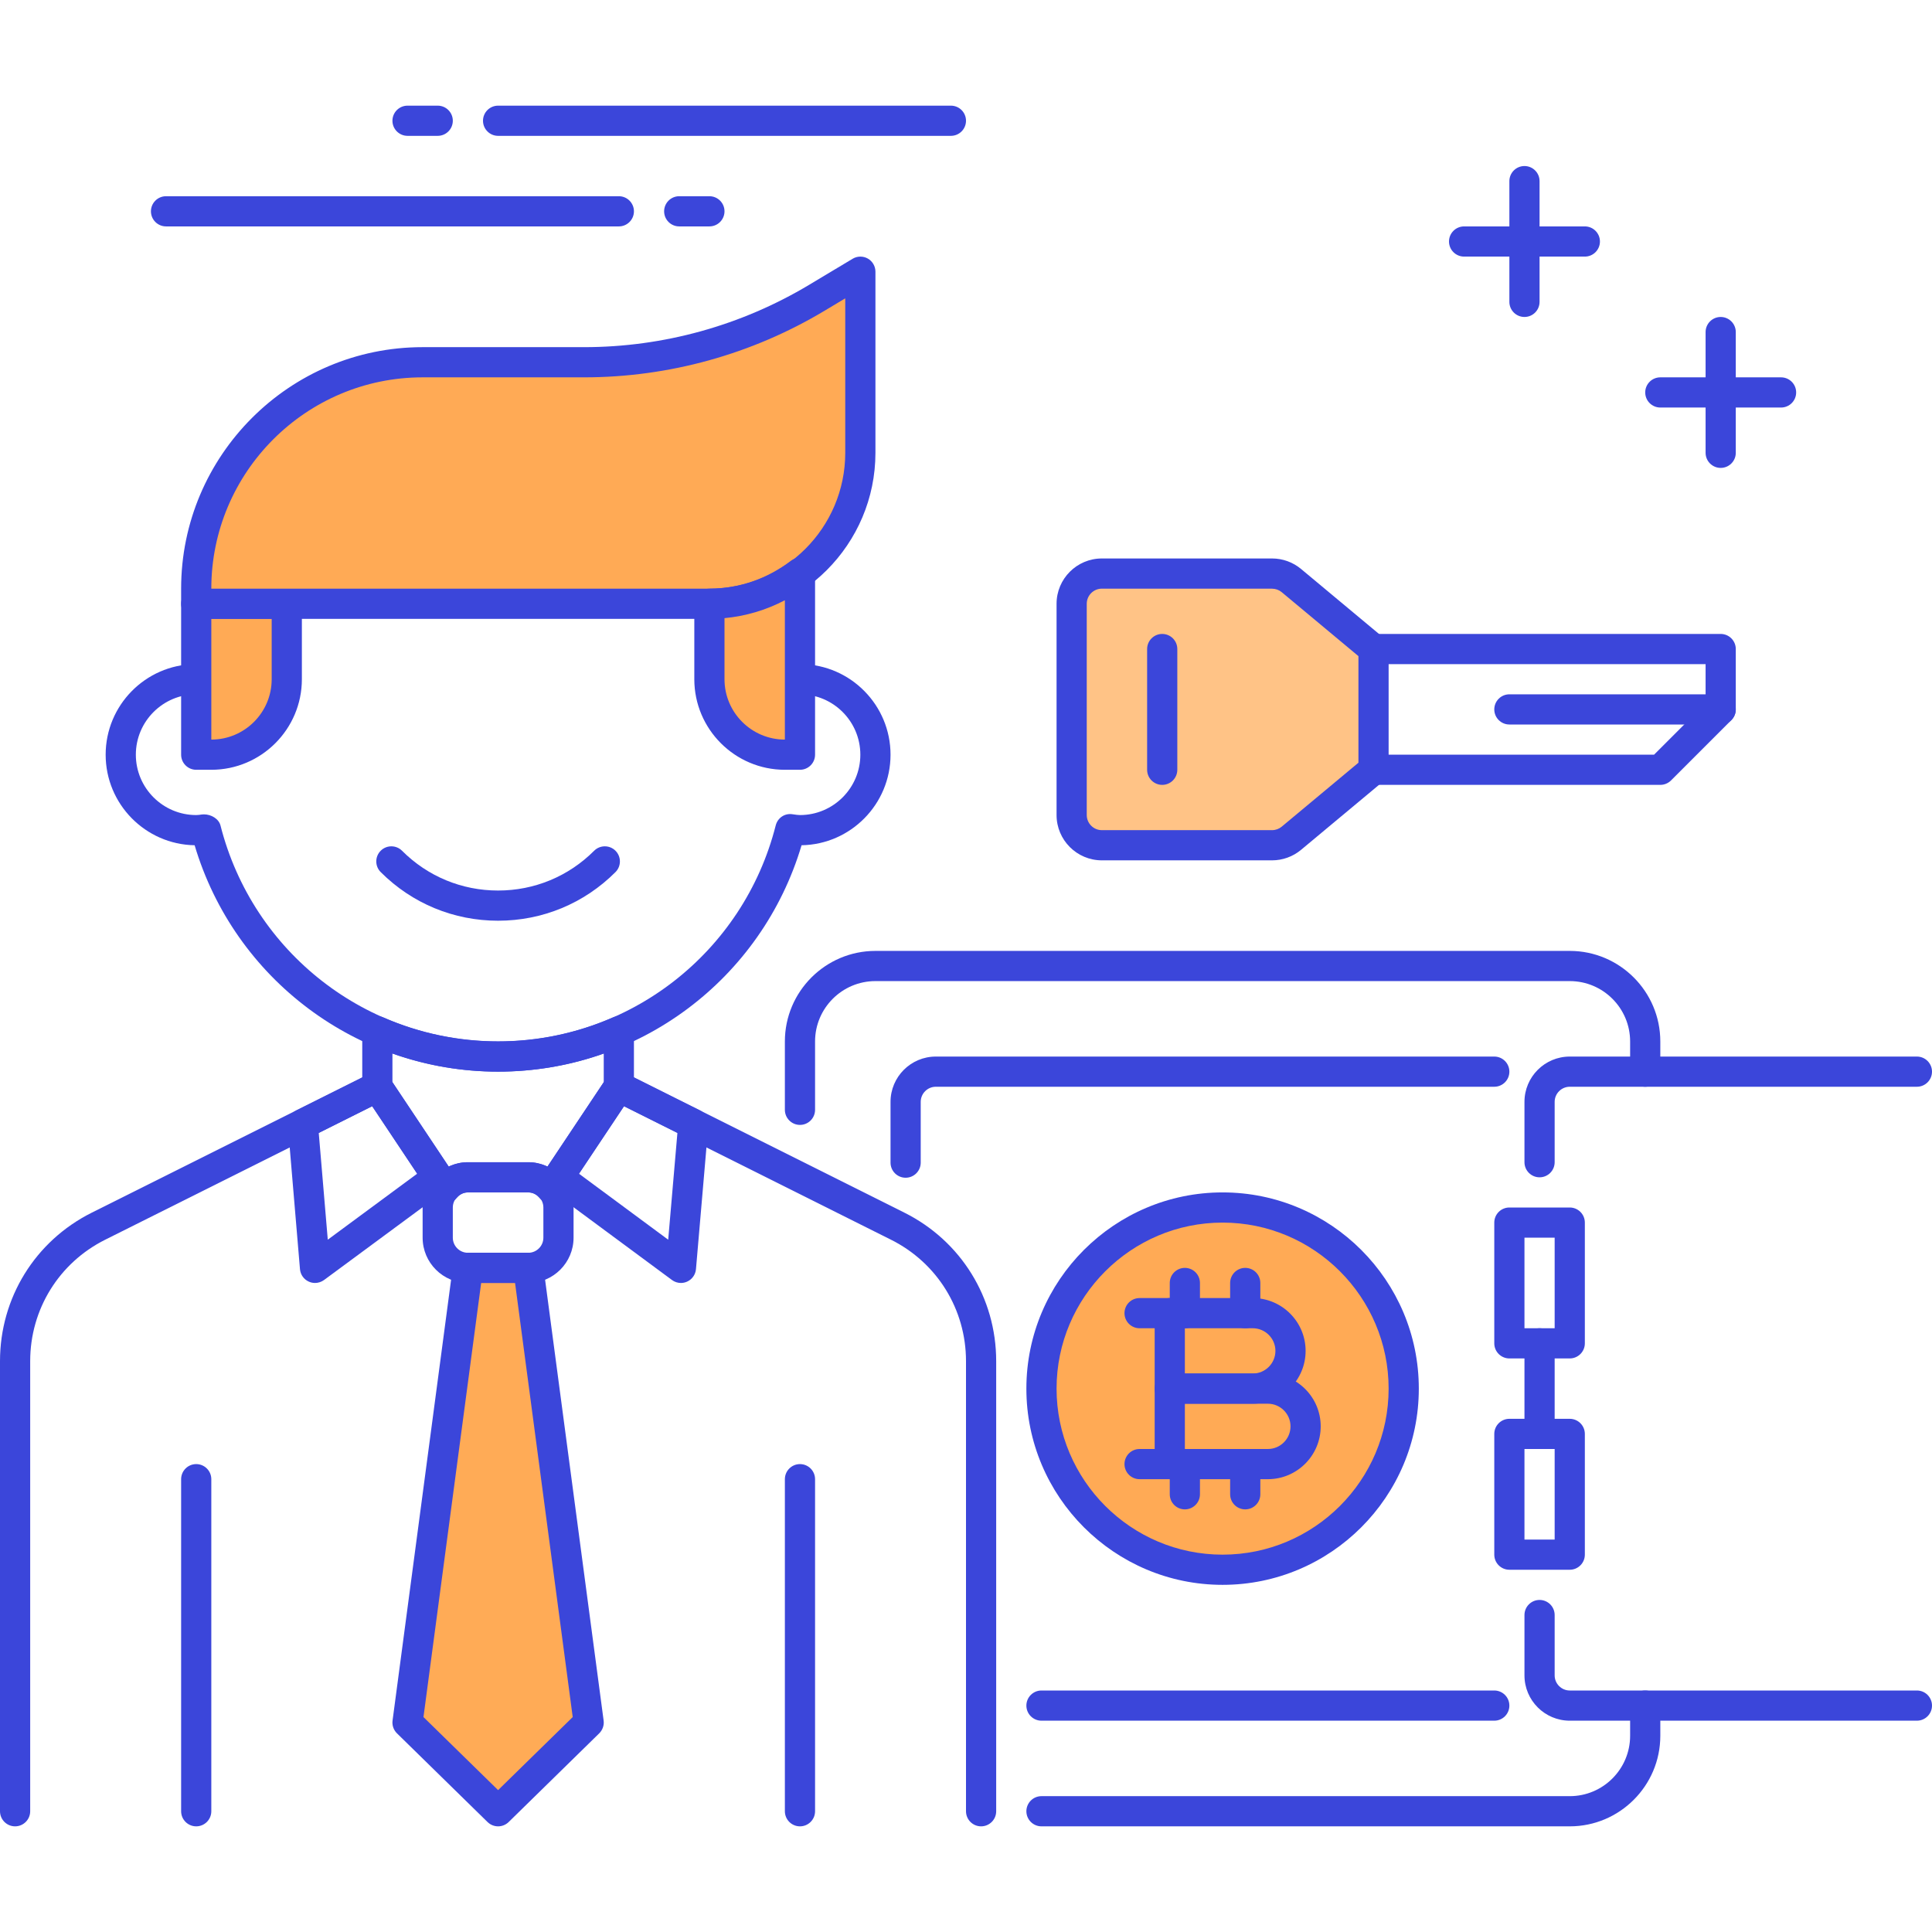<svg width="64" height="64" viewBox="0 0 64 64" fill="none" xmlns="http://www.w3.org/2000/svg">
<path d="M16.5 35.5C11.841 35.5 7.767 32.438 6.447 28C4.817 27.972 3.5 26.637 3.5 25C3.5 23.363 4.817 22.028 6.447 22C7.766 17.562 11.841 14.5 16.5 14.5C21.159 14.5 25.233 17.562 26.553 22C28.183 22.028 29.5 23.363 29.5 25C29.5 26.637 28.183 27.972 26.553 28C25.233 32.438 21.159 35.5 16.5 35.5ZM6.759 26.977C6.994 26.977 7.247 27.122 7.304 27.345C8.375 31.558 12.157 34.5 16.5 34.5C20.843 34.5 24.625 31.558 25.696 27.345C25.758 27.1 25.985 26.935 26.245 26.972C26.376 26.99 26.437 27 26.5 27C27.603 27 28.5 26.103 28.5 25C28.5 23.897 27.603 23 26.5 23C26.437 23 26.376 23.01 26.315 23.019C26.055 23.048 25.758 22.903 25.696 22.656C24.625 18.442 20.843 15.5 16.5 15.5C12.157 15.5 8.375 18.442 7.304 22.655C7.242 22.9 7.013 23.061 6.755 23.028C6.624 23.01 6.563 23 6.5 23C5.397 23 4.5 23.897 4.5 25C4.5 26.103 5.397 27 6.5 27C6.563 27 6.624 26.99 6.685 26.981C6.709 26.979 6.734 26.977 6.759 26.977Z" fill="#3B46DA"/>
<path d="M52.5 8.5H48.5C48.224 8.5 48 8.276 48 8C48 7.724 48.224 7.5 48.5 7.5H52.5C52.776 7.5 53 7.724 53 8C53 8.276 52.776 8.5 52.5 8.5Z" fill="#3B46DA"/>
<path d="M50.5 10.5C50.224 10.5 50 10.276 50 10V6C50 5.724 50.224 5.5 50.5 5.5C50.776 5.5 51 5.724 51 6V10C51 10.276 50.776 10.5 50.5 10.5Z" fill="#3B46DA"/>
<path d="M59 13.5H55C54.724 13.5 54.5 13.276 54.5 13C54.5 12.724 54.724 12.5 55 12.5H59C59.276 12.5 59.5 12.724 59.5 13C59.5 13.276 59.276 13.5 59 13.5Z" fill="#3B46DA"/>
<path d="M57 15.5C56.724 15.5 56.5 15.276 56.5 15V11C56.5 10.724 56.724 10.5 57 10.5C57.276 10.5 57.5 10.724 57.5 11V15C57.5 15.276 57.276 15.5 57 15.5Z" fill="#3B46DA"/>
<path d="M23.5 7.5H22.5C22.224 7.5 22 7.276 22 7C22 6.724 22.224 6.5 22.5 6.5H23.5C23.776 6.5 24 6.724 24 7C24 7.276 23.776 7.5 23.5 7.5Z" fill="#3B46DA"/>
<path d="M20.5 7.5H5.5C5.224 7.5 5 7.276 5 7C5 6.724 5.224 6.5 5.5 6.5H20.5C20.776 6.5 21 6.724 21 7C21 7.276 20.776 7.5 20.5 7.5Z" fill="#3B46DA"/>
<path d="M14.5 4.5H13.5C13.224 4.5 13 4.276 13 4C13 3.724 13.224 3.5 13.5 3.5H14.5C14.776 3.5 15 3.724 15 4C15 4.276 14.776 4.5 14.5 4.5Z" fill="#3B46DA"/>
<path d="M31.5 4.5H16.5C16.224 4.5 16 4.276 16 4C16 3.724 16.224 3.5 16.5 3.5H31.5C31.776 3.5 32 3.724 32 4C32 4.276 31.776 4.5 31.5 4.5Z" fill="#3B46DA"/>
<path d="M51 48C50.724 48 50.5 47.776 50.5 47.5V44.5C50.5 44.224 50.724 44 51 44C51.276 44 51.5 44.224 51.5 44.5V47.5C51.5 47.776 51.276 48 51 48Z" fill="#3B46DA"/>
<path d="M51 39C50.724 39 50.5 38.776 50.5 38.5V36.5C50.5 35.673 51.173 35 52 35H63.5C63.776 35 64 35.224 64 35.5C64 35.776 63.776 36 63.5 36H52C51.725 36 51.5 36.225 51.5 36.5V38.5C51.5 38.776 51.276 39 51 39Z" fill="#3B46DA"/>
<path d="M63.5 57H52C51.173 57 50.5 56.327 50.5 55.5V53.5C50.5 53.224 50.724 53 51 53C51.276 53 51.5 53.224 51.5 53.5V55.5C51.5 55.775 51.725 56 52 56H63.5C63.776 56 64 56.224 64 56.5C64 56.776 63.776 57 63.5 57Z" fill="#3B46DA"/>
<path d="M0.5 60.5C0.224 60.5 0 60.276 0 60V45.09C0 42.993 1.165 41.109 3.04 40.171L12.276 35.553C12.524 35.429 12.823 35.53 12.947 35.777C13.07 36.024 12.97 36.324 12.723 36.448L3.487 41.066C1.953 41.832 1 43.375 1 45.09V60C1 60.276 0.776 60.5 0.5 60.5Z" fill="#3B46DA"/>
<path d="M32.5 60.5C32.224 60.5 32 60.276 32 60V45.09C32 43.375 31.047 41.832 29.513 41.066L20.277 36.448C20.03 36.324 19.93 36.024 20.053 35.777C20.178 35.531 20.477 35.43 20.724 35.553L29.96 40.171C31.835 41.108 33 42.993 33 45.09V60C33 60.276 32.776 60.5 32.5 60.5Z" fill="#3B46DA"/>
<path d="M6.5 60.5C6.224 60.5 6 60.276 6 60V49C6 48.724 6.224 48.5 6.5 48.5C6.776 48.5 7 48.724 7 49V60C7 60.276 6.776 60.5 6.5 60.5Z" fill="#3B46DA"/>
<path d="M26.5 60.5C26.224 60.5 26 60.276 26 60V49C26 48.724 26.224 48.5 26.5 48.5C26.776 48.5 27 48.724 27 49V60C27 60.276 26.776 60.5 26.5 60.5Z" fill="#3B46DA"/>
<path d="M19.5 57.062L16.5 60L13.5 57.062L15.5 42H17.5L19.5 57.062Z" fill="#FFAB56"/>
<path d="M16.5 60.5C16.374 60.5 16.247 60.452 16.15 60.357L13.15 57.419C13.038 57.309 12.983 57.151 13.004 56.996L15.004 41.934C15.037 41.685 15.249 41.499 15.5 41.499H17.5C17.751 41.499 17.963 41.685 17.996 41.934L19.996 56.996C20.017 57.151 19.962 57.308 19.85 57.419L16.85 60.357C16.753 60.452 16.626 60.5 16.5 60.5ZM14.028 56.88L16.5 59.3L18.972 56.88L17.062 42.5H15.939L14.028 56.88Z" fill="#3B46DA"/>
<path d="M10.435 42.5C10.365 42.5 10.294 42.485 10.229 42.455C10.064 42.381 9.952 42.223 9.937 42.042L9.535 37.275C9.517 37.071 9.627 36.878 9.809 36.786L12.277 35.553C12.5 35.439 12.776 35.512 12.917 35.723L14.917 38.723C15.065 38.945 15.013 39.244 14.798 39.403L10.733 42.403C10.644 42.467 10.54 42.5 10.435 42.5ZM10.559 37.529L10.858 41.066L13.82 38.88L12.33 36.644L10.559 37.529Z" fill="#3B46DA"/>
<path d="M22.557 42.5C22.452 42.5 22.347 42.467 22.26 42.402L18.203 39.402C17.988 39.243 17.936 38.944 18.084 38.722L20.084 35.722C20.225 35.511 20.5 35.438 20.724 35.552L23.191 36.785C23.375 36.877 23.483 37.071 23.465 37.275L23.055 42.042C23.039 42.223 22.928 42.38 22.763 42.455C22.696 42.485 22.627 42.5 22.557 42.5ZM19.18 38.881L22.135 41.067L22.44 37.529L20.671 36.645L19.18 38.881Z" fill="#3B46DA"/>
<path d="M17.5 42.5H15.5C14.673 42.5 14 41.827 14 41V40C14 39.173 14.673 38.5 15.5 38.5H17.5C18.327 38.5 19 39.173 19 40V41C19 41.827 18.327 42.5 17.5 42.5ZM15.5 39.5C15.225 39.5 15 39.725 15 40V41C15 41.275 15.225 41.5 15.5 41.5H17.5C17.775 41.5 18 41.275 18 41V40C18 39.725 17.775 39.5 17.5 39.5H15.5Z" fill="#3B46DA"/>
<path d="M16.5 30.5C15.031 30.5 13.649 29.928 12.611 28.889C12.416 28.694 12.416 28.377 12.611 28.182C12.806 27.987 13.123 27.987 13.318 28.182C14.168 29.033 15.297 29.5 16.5 29.5C17.703 29.5 18.832 29.032 19.682 28.182C19.877 27.987 20.194 27.987 20.389 28.182C20.584 28.377 20.584 28.694 20.389 28.889C19.351 29.928 17.969 30.5 16.5 30.5Z" fill="#3B46DA"/>
<path d="M18.256 39.865C18.109 39.865 17.968 39.8 17.873 39.686C17.802 39.602 17.679 39.5 17.5 39.5H15.5C15.312 39.5 15.186 39.616 15.128 39.686C15.027 39.807 14.891 39.881 14.717 39.865C14.56 39.857 14.416 39.774 14.328 39.643L12.084 36.278C12.029 36.195 12 36.099 12 36V34.162C12 33.993 12.085 33.836 12.227 33.744C12.367 33.649 12.544 33.636 12.701 33.704C15.117 34.761 17.885 34.761 20.301 33.704C20.454 33.637 20.635 33.65 20.775 33.744C20.915 33.836 21 33.993 21 34.162V36C21 36.099 20.971 36.195 20.916 36.277L18.672 39.642C18.585 39.773 18.441 39.855 18.283 39.864C18.274 39.865 18.265 39.865 18.256 39.865ZM15.5 38.5H17.5C17.721 38.5 17.937 38.552 18.134 38.647L20 35.849V34.898C17.75 35.699 15.25 35.699 13 34.898V35.849L14.866 38.648C15.063 38.551 15.279 38.5 15.5 38.5Z" fill="#3B46DA"/>
<path d="M26.5 37.264C26.224 37.264 26 37.04 26 36.764V34.5C26 32.846 27.346 31.5 29 31.5H52C53.654 31.5 55 32.846 55 34.5V35.5C55 35.776 54.776 36 54.5 36C54.224 36 54 35.776 54 35.5V34.5C54 33.397 53.103 32.5 52 32.5H29C27.897 32.5 27 33.397 27 34.5V36.764C27 37.04 26.776 37.264 26.5 37.264Z" fill="#3B46DA"/>
<path d="M52 60.5H34.5C34.224 60.5 34 60.276 34 60C34 59.724 34.224 59.5 34.5 59.5H52C53.103 59.5 54 58.603 54 57.5V56.5C54 56.224 54.224 56 54.5 56C54.776 56 55 56.224 55 56.5V57.5C55 59.154 53.654 60.5 52 60.5Z" fill="#3B46DA"/>
<path d="M30 39.014C29.724 39.014 29.5 38.79 29.5 38.514V36.5C29.5 35.673 30.173 35 31 35H49.5C49.776 35 50 35.224 50 35.5C50 35.776 49.776 36 49.5 36H31C30.725 36 30.5 36.225 30.5 36.5V38.514C30.5 38.79 30.276 39.014 30 39.014Z" fill="#3B46DA"/>
<path d="M49.5 57H34.5C34.224 57 34 56.776 34 56.5C34 56.224 34.224 56 34.5 56H49.5C49.776 56 50 56.224 50 56.5C50 56.776 49.776 57 49.5 57Z" fill="#3B46DA"/>
<path d="M52 45H50C49.724 45 49.5 44.776 49.5 44.5V40.5C49.5 40.224 49.724 40 50 40H52C52.276 40 52.5 40.224 52.5 40.5V44.5C52.5 44.776 52.276 45 52 45ZM50.5 44H51.5V41H50.5V44Z" fill="#3B46DA"/>
<path d="M52 52H50C49.724 52 49.5 51.776 49.5 51.5V47.5C49.5 47.224 49.724 47 50 47H52C52.276 47 52.5 47.224 52.5 47.5V51.5C52.5 51.776 52.276 52 52 52ZM50.5 51H51.5V48H50.5V51Z" fill="#3B46DA"/>
<path d="M40.5 52C43.814 52 46.5 49.314 46.5 46C46.5 42.686 43.814 40 40.5 40C37.186 40 34.5 42.686 34.5 46C34.5 49.314 37.186 52 40.5 52Z" fill="#FFAA55"/>
<path d="M40.5 52.5C36.916 52.5 34 49.584 34 46C34 42.416 36.916 39.5 40.5 39.5C44.084 39.5 47 42.416 47 46C47 49.584 44.084 52.5 40.5 52.5ZM40.5 40.5C37.468 40.5 35 42.968 35 46C35 49.032 37.468 51.5 40.5 51.5C43.532 51.5 46 49.032 46 46C46 42.968 43.532 40.5 40.5 40.5Z" fill="#3B46DA"/>
<path d="M41.5 46.5H38.75C38.474 46.5 38.25 46.276 38.25 46V43.5C38.25 43.224 38.474 43 38.75 43H41.5C42.465 43 43.25 43.785 43.25 44.75C43.25 45.715 42.465 46.5 41.5 46.5ZM39.25 45.5H41.5C41.913 45.5 42.25 45.163 42.25 44.75C42.25 44.337 41.913 44 41.5 44H39.25V45.5Z" fill="#3B46DA"/>
<path d="M38.75 44H37.75C37.474 44 37.25 43.776 37.25 43.5C37.25 43.224 37.474 43 37.75 43H38.75C39.026 43 39.25 43.224 39.25 43.5C39.25 43.776 39.026 44 38.75 44Z" fill="#3B46DA"/>
<path d="M38.75 49H37.75C37.474 49 37.25 48.776 37.25 48.5C37.25 48.224 37.474 48 37.75 48H38.75C39.026 48 39.25 48.224 39.25 48.5C39.25 48.776 39.026 49 38.75 49Z" fill="#3B46DA"/>
<path d="M39.25 44C38.974 44 38.75 43.776 38.75 43.5V42.5C38.75 42.224 38.974 42 39.25 42C39.526 42 39.75 42.224 39.75 42.5V43.5C39.75 43.776 39.526 44 39.25 44Z" fill="#3B46DA"/>
<path d="M41.25 44C40.974 44 40.75 43.776 40.75 43.5V42.5C40.75 42.224 40.974 42 41.25 42C41.526 42 41.75 42.224 41.75 42.5V43.5C41.75 43.776 41.526 44 41.25 44Z" fill="#3B46DA"/>
<path d="M39.25 50C38.974 50 38.75 49.776 38.75 49.5V48.5C38.75 48.224 38.974 48 39.25 48C39.526 48 39.75 48.224 39.75 48.5V49.5C39.75 49.776 39.526 50 39.25 50Z" fill="#3B46DA"/>
<path d="M41.25 50C40.974 50 40.75 49.776 40.75 49.5V48.5C40.75 48.224 40.974 48 41.25 48C41.526 48 41.75 48.224 41.75 48.5V49.5C41.75 49.776 41.526 50 41.25 50Z" fill="#3B46DA"/>
<path d="M42 49H38.75C38.474 49 38.25 48.776 38.25 48.5V46C38.25 45.724 38.474 45.5 38.75 45.5H42C42.965 45.5 43.75 46.285 43.75 47.25C43.75 48.215 42.965 49 42 49ZM39.25 48H42C42.413 48 42.75 47.663 42.75 47.25C42.75 46.837 42.413 46.5 42 46.5H39.25V48Z" fill="#3B46DA"/>
<path d="M55 26H45.5C45.224 26 45 25.776 45 25.5C45 25.224 45.224 25 45.5 25H54.793L56.5 23.293V22H45.5C45.224 22 45 21.776 45 21.5C45 21.224 45.224 21 45.5 21H57C57.276 21 57.5 21.224 57.5 21.5V23.5C57.5 23.633 57.447 23.76 57.354 23.854L55.354 25.854C55.26 25.947 55.133 26 55 26Z" fill="#3B46DA"/>
<path d="M42.138 19H36.5C35.948 19 35.5 19.448 35.5 20V27C35.5 27.552 35.948 28 36.5 28H42.138C42.372 28 42.598 27.918 42.778 27.768L45.5 25.5V21.5L42.778 19.232C42.598 19.082 42.372 19 42.138 19Z" fill="#FFC386"/>
<path d="M42.138 28.5H36.5C35.673 28.5 35 27.827 35 27V20C35 19.173 35.673 18.5 36.5 18.5H42.138C42.489 18.5 42.829 18.623 43.098 18.847L45.821 21.117C45.935 21.211 46 21.352 46 21.5V25.5C46 25.648 45.935 25.789 45.82 25.884L43.098 28.153C42.829 28.377 42.488 28.5 42.138 28.5ZM36.5 19.5C36.225 19.5 36 19.725 36 20V27C36 27.275 36.225 27.5 36.5 27.5H42.138C42.255 27.5 42.369 27.459 42.459 27.384L45 25.266V21.735L42.458 19.616C42.369 19.542 42.255 19.501 42.138 19.501L36.5 19.5Z" fill="#3B46DA"/>
<path d="M57 24H50C49.724 24 49.5 23.776 49.5 23.5C49.5 23.224 49.724 23 50 23H57C57.276 23 57.5 23.224 57.5 23.5C57.5 23.776 57.276 24 57 24Z" fill="#3B46DA"/>
<path d="M38.5 26C38.224 26 38 25.776 38 25.5V21.5C38 21.224 38.224 21 38.5 21C38.776 21 39 21.224 39 21.5V25.5C39 25.776 38.776 26 38.5 26Z" fill="#3B46DA"/>
<path d="M7 25H6.5V20H9.5V22.5C9.5 23.881 8.381 25 7 25Z" fill="#FFAA55"/>
<path d="M7 25.5H6.5C6.224 25.5 6 25.276 6 25V20C6 19.724 6.224 19.5 6.5 19.5H9.5C9.776 19.5 10 19.724 10 20V22.5C10 24.154 8.654 25.5 7 25.5ZM7 20.5V24.5C8.103 24.5 9 23.603 9 22.5V20.5H7Z" fill="#3B46DA"/>
<path d="M23.5 20H6.5V19.5C6.5 15.358 9.858 12 14 12H19.345C22.064 12 24.731 11.261 27.062 9.862L28.5 9V15C28.5 17.761 26.261 20 23.5 20Z" fill="#FFAA55"/>
<path d="M23.5 20.5H6.5C6.224 20.5 6 20.276 6 20V19.5C6 15.089 9.589 11.5 14 11.5H19.346C21.973 11.5 24.552 10.785 26.806 9.434L28.244 8.572C28.399 8.479 28.592 8.477 28.747 8.565C28.903 8.653 29 8.82 29 9V15C29 18.032 26.532 20.5 23.5 20.5ZM7 19.5H23.5C25.981 19.5 28 17.481 28 15V9.883L27.319 10.291C24.911 11.736 22.153 12.5 19.345 12.5H14C10.141 12.5 7 15.641 7 19.5Z" fill="#3B46DA"/>
<path d="M23.5 20V22.5C23.5 23.881 24.619 25 26 25H26.5V18.977C25.662 19.61 24.631 20 23.5 20Z" fill="#FFAA55"/>
<path d="M26.5 25.5H26C24.346 25.5 23 24.154 23 22.5V20C23 19.724 23.224 19.5 23.5 19.5C24.468 19.5 25.4 19.182 26.198 18.578C26.35 18.464 26.553 18.445 26.722 18.53C26.893 18.614 27 18.788 27 18.978V25C27 25.276 26.776 25.5 26.5 25.5ZM24 20.477V22.5C24 23.603 24.897 24.5 26 24.5V19.884C25.373 20.212 24.697 20.412 24 20.477Z" fill="#3B46DA"/>
</svg>
